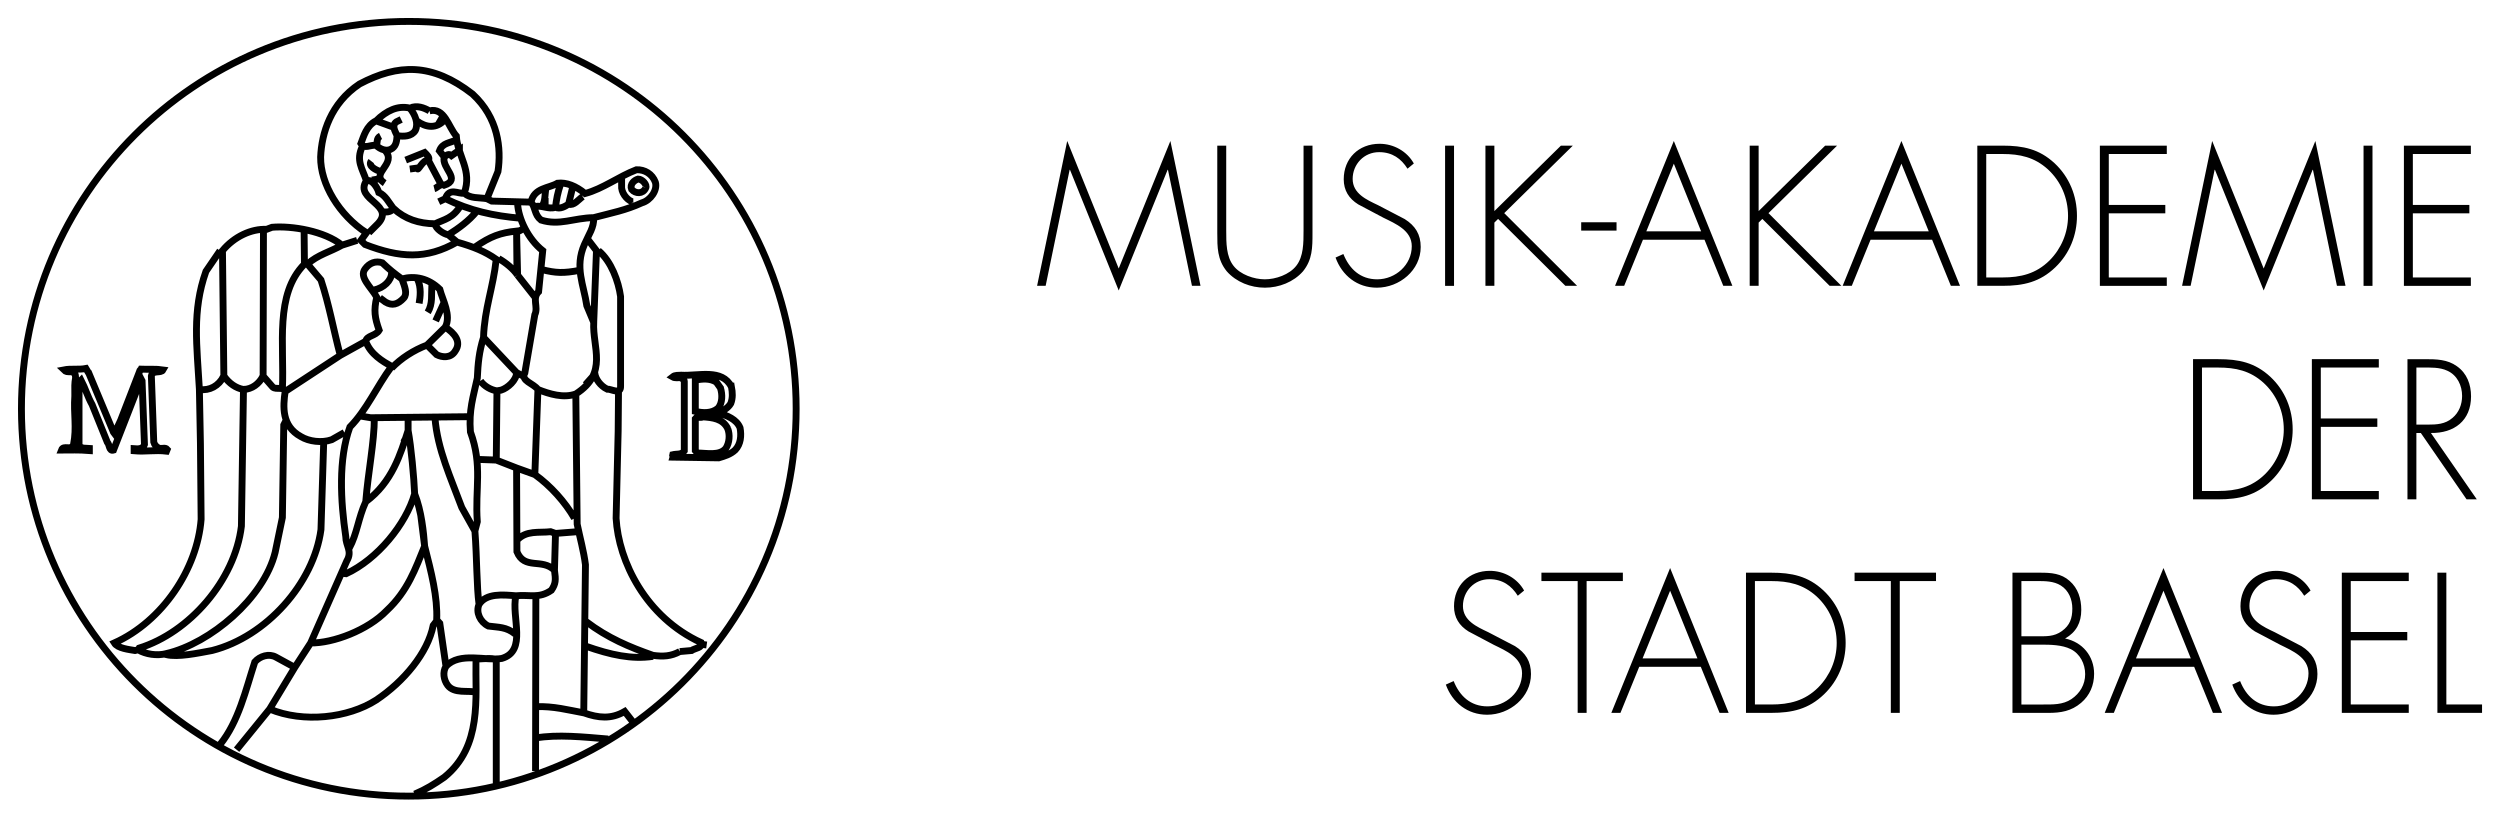 <?xml version="1.0" encoding="UTF-8" standalone="no"?>
<svg
   xmlns:svg="http://www.w3.org/2000/svg"
   xmlns="http://www.w3.org/2000/svg"
   version="1.1"
   width="696.178"
   height="227.656"
   id="svg3892">
  <defs
     id="defs3894" />
  <g
     transform="translate(-1.906,-418.531)"
     id="layer1">
    <path
       d="m 63.185,626.439 0,-0.575 c 5.178,-6.425 7.096,-15.055 9.685,-23.014 1.438,-1.63 3.932,-2.397 5.849,-1.342 l 5.274,2.877 4.417,-6.808 10.069,-22.829 c 1.63,-2.781 -0.288,-4.123 -0.288,-6.808 -1.438,-9.877 -2.11,-21.48 1.151,-30.494 4.699,-4.795 7.384,-11.123 11.603,-16.877 -2.493,-1.438 -5.849,-3.356 -7.192,-7.006 0.288,-1.63 2.781,-1.438 3.74,-3.069 -1.247,-3.548 -1.534,-5.466 -0.671,-9.206 -1.63,-2.877 -4.986,-5.562 -3.26,-7.863 1.247,-1.726 2.973,-2.301 4.795,-1.726 2.014,1.918 3.356,2.973 5.466,4.507 3.644,-0.959 7.384,-0.192 10.548,2.877 0.767,2.973 3.26,7.288 1.534,10.548 2.493,1.637 4.603,4.034 2.781,6.623 -1.247,2.103 -3.644,1.816 -5.178,1.048 l -2.685,-2.679 c -3.74,1.438 -7.192,3.638 -9.877,6.425 m -8.726,13.329 2.877,0.479 27.617,-0.288 m -9.685,0.288 c 0.671,8.822 4.507,16.973 7.48,25.028 l 3.644,6.521 0.671,-2.589 c -0.671,-9.206 1.534,-15.534 -1.918,-25.028 -0.479,-6.137 0.767,-9.589 1.918,-14.966 0.192,-4.123 0.479,-7.281 1.726,-11.315 0.288,-8.151 2.685,-13.808 3.548,-21.767 -3.164,-2.206 -6.233,-3.452 -10.932,-4.795 -8.534,4.89 -15.918,4.411 -25.603,0.671 l -1.151,-1.151 1.534,-2.11 c -7.575,-4.89 -12.85,-13.617 -12.754,-21.096 0.281,-6.617 2.781,-14.966 10.836,-20.335 10.74,-5.658 20.233,-5.945 31.453,2.781 7.192,6.623 8.055,15.157 7.096,21.582 l -3.069,7.575 1.342,0.671 10.932,0.288 m -3.74,0.384 c 0.192,4.219 2.973,9.973 7,13.137 l -1.151,11.411 c -1.918,1.918 0,4.219 -1.055,6.425 l -2.781,16.206 c -1.247,2.206 2.397,2.877 3.644,4.609 3.171,1.247 7.096,2.493 10.555,1.247 9.11,-5.856 4.603,-12.945 4.986,-19.952 l -1.918,-4.603 c -0.863,-5.849 -3.452,-10.74 -0.671,-17.069 1.247,-2.877 2.685,-4.699 2.589,-7.48 -5.658,0.096 -9.493,2.301 -14.678,0.671 -1.918,-1.534 -1.438,-3.452 -2.781,-4.986 0.863,-4.027 4.986,-3.836 7.384,-5.274 2.5,-0.288 5.089,0.767 7.678,2.877 4.986,-1.342 9.302,-4.705 14.288,-6.623 2.301,-0.089 4.411,1.157 5.274,3.458 0.671,2.206 -1.342,5.082 -3.74,5.754 -4.603,2.11 -8.343,2.781 -13.425,4.123 m -1.732,5.945 2.5,3.26 -0.767,19.946 m 0.288,14.007 c 0.096,1.726 1.63,3.74 3.452,4.603 1.151,-0.096 3.836,1.72 3.74,-0.863 l 0,-24.938 c -0.575,-4.219 -2.589,-9.781 -6.137,-12.754 m 5.562,39.034 -0.096,11.219 -0.575,24.261 c 0.671,11.986 8.247,27.527 23.685,34.623 0.575,1.438 -1.726,1.534 -2.685,2.206 l -3.26,0.288 m -23.877,-77.008 -2.397,2.685 m -2.685,2.589 0.377,36.247 c 0.774,3.836 1.828,7.48 2.308,11.315 l -0.479,41.24 c 4.123,1.438 7.575,1.822 11.411,-0.384 l 2.397,3.069 m -56.774,-170.317 c 4.219,-1.061 5.274,4.507 7.48,6.994 0.384,5.76 4.507,9.5 2.206,15.924 1.726,1.534 3.932,1.151 6.329,1.534 m -6.329,-1.534 c -1.726,0.288 -4.123,-1.726 -5.274,1.534 6.904,3.356 13.329,4.795 21.192,5.466 m -12.466,-1.918 c -2.206,2.685 -4.89,4.603 -7.863,6.521 l 2.397,2.014 m -2.397,-2.014 c -1.247,-0.192 -3.548,-1.63 -3.74,-3.069 -4.507,-0.096 -8.247,-1.247 -11.603,-4.315 -0.575,1.151 -2.11,1.151 -3.356,0.863 m 3.356,-0.863 c -1.247,-1.63 -2.206,-3.644 -4.027,-4.411 -0.384,-1.342 -1.918,-3.836 -3.452,-3.26 m 1.534,-0.192 2.877,-0.486 m 14.671,12.664 c 2.589,-1.247 5.082,-1.534 7.192,-5.178 m -4.315,-1.822 -1.822,0.863 m 5.754,-14.39 -0.863,-2.877 c -1.726,0.959 -3.836,0.774 -4.699,3.069 l 1.342,1.732 c 0.575,-0.479 1.247,-1.055 2.014,-0.384 l 2.206,-1.541 z m -4.219,1.924 c -0.863,3.062 4.89,6.233 0,7.863 -1.055,-0.575 -2.014,0.767 -2.781,0.959 m 1.918,-1.151 -3.548,-6.712 c -1.534,-0.479 -3.069,3.452 -3.069,2.103 l -2.11,0.294 m 5.178,-2.397 c 0.479,-0.774 -0.384,-1.534 -1.055,-2.212 l -5.274,2.116 m 10.932,-11.315 c -2.301,2.679 -5.274,2.295 -7.863,0.377 m 5.945,1.061 1.342,-2.308 m -3.74,-1.528 c -1.534,-0.869 -3.452,-1.637 -5.466,-0.774 1.438,1.732 2.493,4.219 1.534,6.239 -1.055,1.726 -3.26,1.726 -5.082,1.438 m 3.548,-7.678 c -3.356,-0.767 -6.425,0.671 -9.397,3.548 l 4.986,1.822 m -4.986,-1.822 c -2.685,1.342 -3.452,4.315 -4.219,6.335 0.959,1.63 2.589,0.288 4.219,0.479 0.575,-0.767 -0.096,-1.918 1.247,-2.595 m -1.247,2.595 c 1.151,1.151 3.069,1.918 4.507,0.863 1.151,-0.863 1.247,-2.212 1.342,-3.548 -0.479,-1.151 -1.63,-2.787 -0.192,-3.842 l 1.342,-0.665 m -4.603,8.528 c 3.74,3.842 -4.315,6.425 0,9.212 m -1.151,-3.26 c -1.151,-0.288 -3.644,-1.534 -2.589,-2.883 m -2.493,-4.027 c -1.822,3.842 0,6.048 1.151,9.5 -3.644,5.466 8.918,6.712 2.685,12.466 l -2.014,2.014 m 77.104,-12.466 c -0.767,1.726 -2.877,1.63 -3.932,0.384 -0.575,-1.438 0.767,-2.589 1.822,-2.877 1.151,0 2.589,1.63 2.11,2.493 m -3.74,3.836 0.288,0 m -0.288,0 c -1.63,-0.575 -3.164,-2.685 -2.973,-4.507 l 0,-2.02 m -18.411,8.061 c 1.24,0.575 2.589,-0.192 3.638,-0.863 l 1.157,-4.795 m -1.157,4.795 c 1.541,0.479 2.691,-1.247 3.938,-2.11 m -7.575,2.973 c -1.924,0.671 -3.842,-0.671 -5.76,-0.192 m 1.828,0 c 1.144,-1.055 0.959,-3.452 1.247,-5.178 m -0.198,2.781 0,2.589 m 2.883,0 c 0.281,-2.301 0.569,-3.932 1.438,-6.521 m -60.898,17.069 c -3.164,1.822 -6.808,2.685 -9.596,5.274 l 3.746,4.411 c 2.301,7 3.452,13.713 5.37,21.007 l 7.096,-3.938 m -7.096,3.938 -15.349,10.069 c -0.575,4.123 -1.055,9.589 4.411,12.562 2.212,1.342 5.754,1.822 8.541,0.863 l 3.548,-2.014 m -5.754,2.493 -0.767,24.548 c -2.014,14.966 -15.253,29.829 -30.308,33.664 -4.123,0.767 -9.493,1.918 -12.754,1.151 l 0,-0.288 C 60.5,597.671 75.364,585.109 78.528,572.349 l 2.014,-9.685 0.384,-25.795 0.479,-0.959 m -0.096,-8.343 c -0.288,-1.534 -2.493,-0.39 -3.452,-1.247 l -2.685,-3.069 c -1.151,2.206 -3.069,3.644 -5.466,3.74 l -0.575,38.069 c -1.822,15.151 -14.576,29.637 -28.48,33.952 l -0.288,0.479 c 2.206,1.247 5.178,1.726 7.863,1.055 m 21.48,-73.556 c -2.11,-0.384 -3.932,-1.63 -5.466,-3.74 -1.438,2.781 -3.932,4.123 -6.808,3.74 l 0.288,15.055 0.192,21.096 c -1.055,13.815 -10.74,28.39 -24.165,34.432 0.959,1.534 4.123,1.822 5.754,2.11 l 0.863,-0.192 m 17.069,-72.501 c -0.671,-12.185 -2.11,-21.774 1.822,-32.897 l 3.932,-5.754 m 1.055,34.911 -0.384,-34.911 c 3.26,-3.932 8.055,-6.137 12.274,-5.945 l 1.534,-0.575 c 5.466,-0.479 14.678,1.055 19.472,4.986 m 48.905,8.343 4.993,6.329 m -4.993,-6.329 c -1.151,-1.726 -3.26,-3.452 -5.274,-4.603 m 4.795,3.356 0.288,-1.342 -0.096,-9.685 c -4.507,0.479 -7.192,1.438 -11.507,4.411 m 11.507,-4.411 c 0.767,0.288 1.151,-0.479 2.206,-0.671 m -2.206,0.671 0.288,12.274 m -59.364,-3.069 c -8.343,8.438 -5.562,22.439 -6.137,34.815 m 6.137,-34.815 -0.096,-9.589 m -11.315,0.192 -0.096,40.569 m 26.185,-37.788 -4.219,1.342 m 66.172,7 c -4.513,0.863 -6.623,0.767 -10.459,-0.192 m -46.699,5.658 c 2.589,-0.575 4.795,-2.589 4.795,-4.795 m 3.356,7.096 c -1.63,1.726 -3.164,2.206 -5.082,1.055 l -1.534,-1.151 m 6.617,0.096 c 1.151,-1.247 0.288,-3.26 -0.479,-5.37 m 4.795,6.808 c 0.288,-1.726 0.671,-4.411 -0.479,-6.808 m 2.877,9.302 c 1.438,-2.397 0.959,-4.89 1.151,-7.767 m 3.452,4.89 -2.397,5.274 m 2.685,1.726 -5.082,4.993 m 24.932,7.671 c 0,2.11 -2.493,4.315 -4.315,4.884 l -1.151,0.198 -0.192,19.274 5.658,2.206 0.096,23.308 c 2.11,5.172 7,1.72 10.459,5.172 m -16.212,-30.685 -5.274,-0.192 m 5.466,-19.082 c -1.534,-0.198 -3.548,-1.247 -4.603,-2.787 m 10.069,-2.295 -9.206,-9.787 m 9.206,9.787 1.822,0.959 m 3.26,27.425 c 4.411,3.164 8.438,7.671 11.034,12.178 m -11.034,-12.178 -5.082,-1.822 m 5.082,1.822 0.863,-23.685 m -47.946,31.261 c 7.384,-5.466 9.685,-13.329 11.795,-19.85 l 0,-3.548 m 0,3.548 c 0.863,4.603 1.63,13.137 1.822,17.644 1.918,4.795 2.493,10.74 2.781,14.576 1.822,7.192 3.644,14.096 3.356,20.527 l 0.863,0.959 1.726,11.986 c 3.74,-4.123 11.219,-1.438 15.534,-2.206 7.192,-2.11 2.589,-11.507 3.932,-17.452 -3.644,-0.288 -8.247,-0.767 -10.26,2.397 -0.959,2.199 0.288,4.89 2.589,6.035 2.877,0.39 4.986,0.198 7.48,2.212 m -10.069,-8.247 c -0.671,-4.891 -0.575,-12.856 -1.151,-20.431 m 11.411,18.034 c 3.836,-0.39 6.431,0.863 9.877,-1.534 1.247,-1.828 1.247,-2.877 0.869,-5.568 m -5.185,7.102 -0.089,48.809 m -10.938,-31.069 0,35.199 m 0,-35.199 c -1.342,-0.479 -3.548,-0.192 -5.658,-0.096 -0.192,10.836 1.822,24.261 -8.822,32.891 -2.781,1.918 -5.082,3.363 -8.247,4.699 m 8.726,-35.576 c -0.959,1.534 -0.671,3.74 0.479,5.274 1.822,2.397 5.658,1.342 7.863,1.918 m -10.932,-19.856 -0.959,1.253 c -1.534,7.671 -8.151,15.63 -15.918,20.809 -7.767,4.986 -20.24,6.425 -29.637,2.493 l -9.206,11.315 m 9.206,-11.315 7,-11.603 m 36.158,-33.76 c -2.589,6.335 -4.699,12.466 -10.548,17.932 -5.274,5.472 -14.959,9.116 -21.192,9.02 m 31.74,-26.952 -1.055,-8.438 m -1.726,-6.137 c -2.397,8.438 -10.356,18.219 -19.082,22.247 l -0.959,-0.096 m 18.028,-38.549 -1.055,2.014 m -10.548,16.589 c -2.11,4.603 -2.397,8.918 -4.603,12.945 m 4.603,-12.945 c 0.671,-8.343 2.397,-16.685 2.397,-23.398 m 56.583,31.74 -6.137,0.479 -0.288,10.26 m 0.288,-10.26 -1.349,-0.479 c -3.254,0.384 -6.808,-0.479 -9.397,2.397 m 37.884,32.322 c -5.945,0.863 -11.699,-0.384 -18.795,-2.877 m 18.795,2.589 c -6.521,-2.301 -12.562,-4.795 -18.603,-9.397 m 32.22,6.329 1.342,0.192 m -14.959,2.877 c 2.781,0.384 4.986,0.288 7.48,-1.055 m -26.754,17.069 c -4.226,-0.767 -8.438,-1.918 -13.335,-1.726 m 20.144,9.014 c -7,-0.575 -14,-1.342 -20.233,-0.288 m 54.563,-97.771 c 0.288,1.534 0.39,3.069 -0.192,4.603 -0.767,1.342 -2.206,2.014 -3.356,2.685 2.301,0.671 4.986,1.726 5.945,4.123 0.39,2.206 0.192,4.513 -1.342,6.137 -1.342,1.253 -2.973,1.732 -4.603,2.212 l -12.658,-0.198 c 0.096,-0.281 -0.288,-0.384 -0.192,-0.671 1.151,-0.288 2.493,0.096 3.26,-1.048 l 0,-19.377 c 0,-0.671 -0.671,-0.671 -0.959,-1.055 -0.767,0 -1.63,0.192 -2.301,-0.192 0.742,-0.601 1.63,-0.384 2.397,-0.479 4.795,0.288 11.411,-1.918 14,3.26 z m -3.069,0.288 c 0.575,1.822 0.575,4.219 -0.671,5.658 -1.822,1.534 -4.315,1.342 -6.329,0.863 l 0,-8.726 c 2.014,-0.288 3.932,-0.575 5.849,0.575 l 1.151,1.63 z m 2.02,11.315 c 0.665,1.726 0.479,3.932 -0.486,5.466 -1.726,2.212 -5.37,1.342 -7.959,1.342 l -0.575,-0.671 0,-8.918 c 0.479,-0.671 1.534,-0.096 2.11,-0.479 2.685,0.192 5.562,0.479 6.911,3.26 z m -177.854,-15.292 6.808,16.302 0.288,0.384 1.726,-3.74 5.274,-13.623 c 0,-0.281 0.288,-0.377 0.384,-0.569 2.014,0.089 4.219,-0.102 6.137,0.192 -0.575,1.055 -2.973,-0.102 -3.26,1.726 l 0.671,18.411 c 0.192,0.767 0.863,1.534 1.726,1.726 0.671,0.096 1.534,-0.288 2.014,0.288 l -0.192,0.479 c -3.26,-0.384 -5.849,0.192 -9.014,-0.096 l 0,-0.575 c 1.151,0.096 2.493,0.096 2.877,-1.151 l -0.671,-17.746 -0.096,-0.185 -1.534,3.254 -6.329,16.212 c -1.247,0.384 -1.055,-1.534 -1.726,-2.206 L 27.558,531.212 c -1.247,-2.206 -1.918,-4.603 -3.069,-6.808 l -0.575,0.575 0,17.548 c 0.671,1.055 1.822,0.767 2.877,0.863 l 0,0.601 c -2.998,-0.243 -5.37,-0.121 -7.767,-0.121 0.575,-1.534 2.685,0.288 3.356,-1.534 0.959,-4.89 0,-8.394 0.358,-13.546 -0.026,-2.659 -0.07,-3.427 0.217,-5.057 -0.096,-0.959 0.051,-1.298 -1.202,-1.681 -1.195,0 -1.483,0.051 -2.058,-0.524 1.918,-0.384 4.219,0 6.137,-0.384 l 0.863,1.438 z m 89.045,117.647 c 58.609,0 107.866,-47.658 107.866,-107.866 0,-59.574 -48.298,-107.866 -107.866,-107.866 -59.574,0 -107.866,48.291 -107.866,107.866 0,59.568 48.291,107.866 107.866,107.866 z"
       id="path202"
       style="fill:none;stroke:#000000;stroke-width:1.918;stroke-linecap:butt;stroke-linejoin:miter;stroke-miterlimit:4;stroke-opacity:1;stroke-dasharray:none" />
    <path
       d="m 683.143,614.717 9.941,0 0,2.327 -12.428,0 0,-39.034 2.487,0 0,36.707 z m -26.62,-34.375 0,14.186 15.739,0 0,2.327 -15.739,0 0,17.861 16.155,0 0,2.333 -18.641,0 0,-39.041 18.641,0 0,2.333 -16.155,0 z m -12.954,4.089 c -1.758,-2.794 -4.238,-4.609 -7.921,-4.609 -4.194,0 -7.345,3.369 -7.345,7.454 0,4.091 3.88,5.798 7.038,7.301 l 7.454,3.887 c 2.947,1.86 4.449,4.245 4.449,7.767 0,6.47 -5.901,11.334 -12.217,11.334 -5.434,0 -9.679,-3.363 -11.494,-8.387 l 2.174,-0.984 c 1.662,4.143 4.711,7.045 9.423,7.045 5.127,0 9.628,-4.04 9.628,-9.218 0,-4.398 -4.501,-6.265 -7.863,-7.921 l -7.045,-3.727 c -2.583,-1.605 -4.04,-3.88 -4.04,-6.994 0,-5.798 4.143,-9.883 9.998,-9.883 3.932,0 7.659,2.122 9.519,5.485 l -1.758,1.451 z m -47.794,19.778 -5.223,12.837 -2.538,0 16.359,-40.332 16.308,40.332 -2.538,0 -5.229,-12.837 -17.139,0 z m 8.598,-21.179 -7.659,18.846 15.266,0 -7.607,-18.846 z m -42.051,34.017 0,-39.034 7.825,0 c 2.947,0 5.747,0.205 8.074,2.276 2.378,2.071 3.26,4.974 3.26,8.08 0,3.567 -1.4,6.207 -4.507,7.972 4.814,0.984 8.08,4.865 8.08,9.832 0,3.158 -1.189,6.009 -3.625,8.081 -2.743,2.327 -5.645,2.794 -9.116,2.794 l -9.992,0 z m 2.487,-21.333 4.296,0 c 2.64,0 4.763,0.16 6.987,-1.445 2.231,-1.605 2.902,-3.574 2.902,-6.265 0,-2.538 -0.984,-5.025 -3.209,-6.425 -1.969,-1.24 -4.398,-1.24 -6.68,-1.24 l -4.296,0 0,15.375 z m 0,19.006 5.952,0 c 2.749,0 5.594,0.102 7.978,-1.502 2.378,-1.605 3.829,-4.04 3.829,-6.936 0,-2.851 -1.4,-5.696 -4.04,-6.994 -2.385,-1.189 -5.638,-1.24 -8.228,-1.24 l -5.491,0 0,16.672 z m -33.872,2.327 -2.487,0 0,-36.707 -10.094,0 0,-2.327 22.675,0 0,2.327 -10.094,0 0,36.707 z m -42.822,-39.035 7.038,0 c 5.696,0 10.203,0.933 14.499,4.916 4.091,3.829 6.214,9.059 6.214,14.652 0,5.383 -2.071,10.51 -6.009,14.288 -4.296,4.143 -8.899,5.178 -14.703,5.178 l -7.038,0 0,-39.034 z m 6.987,36.707 c 5.127,0 9.372,-1.036 13.099,-4.712 3.311,-3.318 5.178,-7.767 5.178,-12.428 0,-4.967 -1.969,-9.628 -5.638,-12.997 -3.733,-3.363 -7.767,-4.238 -12.639,-4.238 l -4.501,0 0,34.374 4.501,0 z m -36.715,-10.51 -5.229,12.837 -2.538,0 16.366,-40.332 16.302,40.332 -2.532,0 -5.229,-12.837 -17.139,0 z m 8.598,-21.179 -7.665,18.846 15.272,0 -7.607,-18.846 z m -23.253,34.017 -2.487,0 0,-36.707 -10.094,0 0,-2.327 22.675,0 0,2.327 -10.094,0 0,36.707 z m -19.166,-32.616 c -1.758,-2.794 -4.245,-4.609 -7.921,-4.609 -4.194,0 -7.352,3.369 -7.352,7.454 0,4.091 3.887,5.798 7.045,7.301 l 7.454,3.887 c 2.947,1.86 4.449,4.245 4.449,7.767 0,6.47 -5.901,11.334 -12.217,11.334 -5.434,0 -9.685,-3.363 -11.494,-8.387 l 2.174,-0.984 c 1.656,4.143 4.711,7.045 9.423,7.045 5.127,0 9.628,-4.04 9.628,-9.218 0,-4.398 -4.501,-6.265 -7.87,-7.921 l -7.038,-3.727 c -2.589,-1.605 -4.04,-3.88 -4.04,-6.994 0,-5.798 4.143,-9.883 9.992,-9.883 3.938,0 7.665,2.122 9.525,5.485 l -1.758,1.451 z m 267.058,-26.843 -2.845,0 -12.741,-18.482 -1.24,0 0,18.482 -2.48,0 0,-39.034 4.859,0 c 3.164,0 6.271,0.051 8.912,1.969 2.794,1.963 3.932,5.069 3.932,8.387 0,6.776 -4.712,10.299 -11.181,10.197 l 12.786,18.482 z m -13.668,-20.809 c 2.436,0 4.865,-0.109 6.834,-1.816 1.867,-1.502 2.743,-3.829 2.743,-6.163 0,-2.896 -1.342,-5.798 -4.136,-7.038 -2.078,-0.984 -4.712,-0.882 -6.987,-0.882 l -1.611,0 0,15.899 3.158,0 z m -29.773,-15.896 0,14.186 15.739,0 0,2.327 -15.739,0 0,17.861 16.155,0 0,2.333 -18.641,0 0,-39.041 18.641,0 0,2.333 -16.155,0 z m -35.577,-2.33 7.038,0 c 5.696,0 10.203,0.933 14.499,4.916 4.091,3.829 6.207,9.059 6.207,14.652 0,5.383 -2.065,10.51 -5.996,14.288 -4.302,4.143 -8.912,5.178 -14.71,5.178 l -7.038,0 0,-39.034 z m 6.987,36.707 c 5.127,0 9.372,-1.036 13.099,-4.712 3.318,-3.318 5.185,-7.767 5.185,-12.428 0,-4.967 -1.975,-9.628 -5.651,-12.997 -3.727,-3.363 -7.761,-4.238 -12.632,-4.238 l -4.501,0 0,34.374 4.501,0 z m 54.221,-93.837 0,14.186 15.739,0 0,2.327 -15.739,0 0,17.861 16.155,0 0,2.333 -18.641,0 0,-39.034 18.641,0 0,2.327 -16.155,0 z m -11.239,36.708 -2.487,0 0,-39.034 2.487,0 0,39.034 z m -16.577,-32.308 -0.102,0 -13.617,33.601 -13.566,-33.601 -0.102,0 -6.68,32.303 -2.378,0 8.381,-40.326 14.345,35.512 14.39,-35.512 8.394,40.326 -2.385,0 -6.68,-32.303 z m -56.856,-4.4 0,14.186 15.739,0 0,2.327 -15.739,0 0,17.861 16.155,0 0,2.333 -18.635,0 0,-39.034 18.635,0 0,2.327 -16.155,0 z m -36.607,-2.33 7.038,0 c 5.696,0 10.203,0.933 14.492,4.916 4.091,3.829 6.214,9.059 6.214,14.652 0,5.383 -2.071,10.51 -6.003,14.288 -4.296,4.143 -8.905,5.178 -14.703,5.178 l -7.038,0 0,-39.034 z m 6.987,36.707 c 5.127,0 9.365,-1.036 13.099,-4.712 3.311,-3.318 5.178,-7.767 5.178,-12.428 0,-4.967 -1.969,-9.628 -5.645,-12.997 -3.727,-3.363 -7.767,-4.245 -12.632,-4.245 l -4.507,0 0,34.38 4.507,0 z m -36.717,-10.511 -5.229,12.837 -2.538,0 16.359,-40.332 16.314,40.332 -2.544,0 -5.229,-12.837 -17.133,0 z m 8.592,-21.179 -7.659,18.852 15.272,0 -7.614,-18.852 z m -21.23,-5.017 3.311,0 -19.102,18.795 20.297,20.24 -3.267,0 -18.737,-18.635 -1.036,1.029 0,17.606 -2.487,0 0,-39.034 2.487,0 0,18.226 18.533,-18.226 z m -50.747,26.196 -5.229,12.837 -2.538,0 16.366,-40.332 16.302,40.332 -2.532,0 -5.229,-12.837 -17.139,0 z m 8.598,-21.179 -7.665,18.852 15.272,0 -7.607,-18.852 z m -15.953,18.639 -9.839,0 0,-2.327 9.839,0 0,2.327 z m -15.486,-23.657 3.311,0 -19.102,18.795 20.297,20.24 -3.267,0 -18.737,-18.635 -1.036,1.029 0,17.606 -2.487,0 0,-39.034 2.487,0 0,18.226 18.533,-18.226 z m -29.769,39.038 -2.487,0 0,-39.034 2.487,0 0,39.034 z m -12.954,-32.619 c -1.758,-2.8 -4.245,-4.609 -7.921,-4.609 -4.194,0 -7.352,3.369 -7.352,7.454 0,4.091 3.887,5.798 7.045,7.301 l 7.454,3.887 c 2.947,1.86 4.449,4.245 4.449,7.767 0,6.47 -5.901,11.334 -12.217,11.334 -5.434,0 -9.685,-3.363 -11.494,-8.387 l 2.174,-0.984 c 1.656,4.143 4.711,7.045 9.423,7.045 5.127,0 9.628,-4.04 9.628,-9.218 0,-4.398 -4.501,-6.265 -7.87,-7.921 l -7.038,-3.727 c -2.589,-1.605 -4.04,-3.88 -4.04,-6.994 0,-5.798 4.143,-9.883 9.992,-9.883 3.938,0 7.665,2.122 9.525,5.485 l -1.758,1.451 z m -28.947,-6.419 2.487,0 0,24.331 c 0,3.989 0,7.403 -2.64,10.663 -2.64,3.005 -6.68,4.558 -10.618,4.558 -3.932,0 -7.972,-1.553 -10.612,-4.558 -2.64,-3.26 -2.64,-6.674 -2.64,-10.663 l 0,-24.331 2.487,0 0,23.609 c 0,3.516 0,7.249 2.02,9.839 1.911,2.48 5.747,3.778 8.745,3.778 3.005,0 6.834,-1.298 8.752,-3.778 2.02,-2.589 2.02,-6.322 2.02,-9.839 l 0,-23.609 z m -37.755,6.73 -0.102,0 -13.617,33.601 -13.566,-33.601 -0.102,0 -6.68,32.303 -2.378,0 8.387,-40.326 14.339,35.512 14.39,-35.512 8.387,40.326 -2.378,0 -6.68,-32.303 z m 355.985,148.893 9.941,0 0,2.327 -12.428,0 0,-39.034 2.487,0 0,36.707 z m -26.62,-34.375 0,14.186 15.739,0 0,2.327 -15.739,0 0,17.861 16.155,0 0,2.333 -18.641,0 0,-39.041 18.641,0 0,2.333 -16.155,0 z m -12.954,4.089 c -1.758,-2.794 -4.238,-4.609 -7.921,-4.609 -4.194,0 -7.345,3.369 -7.345,7.454 0,4.091 3.88,5.798 7.038,7.301 l 7.454,3.887 c 2.947,1.86 4.449,4.245 4.449,7.767 0,6.47 -5.901,11.334 -12.217,11.334 -5.434,0 -9.679,-3.363 -11.494,-8.387 l 2.174,-0.984 c 1.662,4.143 4.711,7.045 9.423,7.045 5.127,0 9.628,-4.04 9.628,-9.218 0,-4.398 -4.501,-6.265 -7.863,-7.921 l -7.045,-3.727 c -2.583,-1.605 -4.04,-3.88 -4.04,-6.994 0,-5.798 4.143,-9.883 9.998,-9.883 3.932,0 7.659,2.122 9.519,5.485 l -1.758,1.451 z m -47.794,19.778 -5.223,12.837 -2.538,0 16.359,-40.332 16.308,40.332 -2.538,0 -5.229,-12.837 -17.139,0 z m 8.598,-21.179 -7.659,18.846 15.266,0 -7.607,-18.846 z m -42.051,34.017 0,-39.034 7.825,0 c 2.947,0 5.747,0.205 8.074,2.276 2.378,2.071 3.26,4.974 3.26,8.08 0,3.567 -1.4,6.207 -4.507,7.972 4.814,0.984 8.08,4.865 8.08,9.832 0,3.158 -1.189,6.009 -3.625,8.081 -2.743,2.327 -5.645,2.794 -9.116,2.794 l -9.992,0 z m 2.487,-21.333 4.296,0 c 2.64,0 4.763,0.16 6.987,-1.445 2.231,-1.605 2.902,-3.574 2.902,-6.265 0,-2.538 -0.984,-5.025 -3.209,-6.425 -1.969,-1.24 -4.398,-1.24 -6.68,-1.24 l -4.296,0 0,15.375 z m 0,19.006 5.952,0 c 2.749,0 5.594,0.102 7.978,-1.502 2.378,-1.605 3.829,-4.04 3.829,-6.936 0,-2.851 -1.4,-5.696 -4.04,-6.994 -2.385,-1.189 -5.638,-1.24 -8.228,-1.24 l -5.491,0 0,16.672 z m -33.872,2.327 -2.487,0 0,-36.707 -10.094,0 0,-2.327 22.675,0 0,2.327 -10.094,0 0,36.707 z m -42.822,-39.035 7.038,0 c 5.696,0 10.203,0.933 14.499,4.916 4.091,3.829 6.214,9.059 6.214,14.652 0,5.383 -2.071,10.51 -6.009,14.288 -4.296,4.143 -8.899,5.178 -14.703,5.178 l -7.038,0 0,-39.034 z m 6.987,36.707 c 5.127,0 9.372,-1.036 13.099,-4.712 3.311,-3.318 5.178,-7.767 5.178,-12.428 0,-4.967 -1.969,-9.628 -5.638,-12.997 -3.733,-3.363 -7.767,-4.238 -12.639,-4.238 l -4.501,0 0,34.374 4.501,0 z m -36.715,-10.51 -5.229,12.837 -2.538,0 16.366,-40.332 16.302,40.332 -2.532,0 -5.229,-12.837 -17.139,0 z m 8.598,-21.179 -7.665,18.846 15.272,0 -7.607,-18.846 z m -23.253,34.017 -2.487,0 0,-36.707 -10.094,0 0,-2.327 22.675,0 0,2.327 -10.094,0 0,36.707 z m -19.166,-32.616 c -1.758,-2.794 -4.245,-4.609 -7.921,-4.609 -4.194,0 -7.352,3.369 -7.352,7.454 0,4.091 3.887,5.798 7.045,7.301 l 7.454,3.887 c 2.947,1.86 4.449,4.245 4.449,7.767 0,6.47 -5.901,11.334 -12.217,11.334 -5.434,0 -9.685,-3.363 -11.494,-8.387 l 2.174,-0.984 c 1.656,4.143 4.711,7.045 9.423,7.045 5.127,0 9.628,-4.04 9.628,-9.218 0,-4.398 -4.501,-6.265 -7.87,-7.921 l -7.038,-3.727 c -2.589,-1.605 -4.04,-3.88 -4.04,-6.994 0,-5.798 4.143,-9.883 9.992,-9.883 3.938,0 7.665,2.122 9.525,5.485 l -1.758,1.451 z m 267.058,-26.843 -2.845,0 -12.741,-18.482 -1.24,0 0,18.482 -2.48,0 0,-39.034 4.859,0 c 3.164,0 6.271,0.051 8.912,1.969 2.794,1.963 3.932,5.069 3.932,8.387 0,6.776 -4.712,10.299 -11.181,10.197 l 12.786,18.482 z m -13.668,-20.809 c 2.436,0 4.865,-0.109 6.834,-1.816 1.867,-1.502 2.743,-3.829 2.743,-6.163 0,-2.896 -1.342,-5.798 -4.136,-7.038 -2.078,-0.984 -4.712,-0.882 -6.987,-0.882 l -1.611,0 0,15.899 3.158,0 z m -29.773,-15.896 0,14.186 15.739,0 0,2.327 -15.739,0 0,17.861 16.155,0 0,2.333 -18.641,0 0,-39.041 18.641,0 0,2.333 -16.155,0 z m -35.577,-2.33 7.038,0 c 5.696,0 10.203,0.933 14.499,4.916 4.091,3.829 6.207,9.059 6.207,14.652 0,5.383 -2.065,10.51 -5.996,14.288 -4.302,4.143 -8.912,5.178 -14.71,5.178 l -7.038,0 0,-39.034 z m 6.987,36.707 c 5.127,0 9.372,-1.036 13.099,-4.712 3.318,-3.318 5.185,-7.767 5.185,-12.428 0,-4.967 -1.975,-9.628 -5.651,-12.997 -3.727,-3.363 -7.761,-4.238 -12.632,-4.238 l -4.501,0 0,34.374 4.501,0 z m 54.221,-93.837 0,14.186 15.739,0 0,2.327 -15.739,0 0,17.861 16.155,0 0,2.333 -18.641,0 0,-39.034 18.641,0 0,2.327 -16.155,0 z m -11.239,36.708 -2.487,0 0,-39.034 2.487,0 0,39.034 z m -16.577,-32.308 -0.102,0 -13.617,33.601 -13.566,-33.601 -0.102,0 -6.68,32.303 -2.378,0 8.381,-40.326 14.345,35.512 14.39,-35.512 8.394,40.326 -2.385,0 -6.68,-32.303 z m -56.856,-4.4 0,14.186 15.739,0 0,2.327 -15.739,0 0,17.861 16.155,0 0,2.333 -18.635,0 0,-39.034 18.635,0 0,2.327 -16.155,0 z m -36.607,-2.33 7.038,0 c 5.696,0 10.203,0.933 14.492,4.916 4.091,3.829 6.214,9.059 6.214,14.652 0,5.383 -2.071,10.51 -6.003,14.288 -4.296,4.143 -8.905,5.178 -14.703,5.178 l -7.038,0 0,-39.034 z m 6.987,36.707 c 5.127,0 9.365,-1.036 13.099,-4.712 3.311,-3.318 5.178,-7.767 5.178,-12.428 0,-4.967 -1.969,-9.628 -5.645,-12.997 -3.727,-3.363 -7.767,-4.245 -12.632,-4.245 l -4.507,0 0,34.38 4.507,0 z m -36.717,-10.511 -5.229,12.837 -2.538,0 16.359,-40.332 16.314,40.332 -2.544,0 -5.229,-12.837 -17.133,0 z m 8.592,-21.179 -7.659,18.852 15.272,0 -7.614,-18.852 z m -21.23,-5.017 3.311,0 -19.102,18.795 20.297,20.24 -3.267,0 -18.737,-18.635 -1.036,1.029 0,17.606 -2.487,0 0,-39.034 2.487,0 0,18.226 18.533,-18.226 z m -50.747,26.196 -5.229,12.837 -2.538,0 16.366,-40.332 16.302,40.332 -2.532,0 -5.229,-12.837 -17.139,0 z m 8.598,-21.179 -7.665,18.852 15.272,0 -7.607,-18.852 z m -15.953,18.639 -9.839,0 0,-2.327 9.839,0 0,2.327 z m -15.486,-23.657 3.311,0 -19.102,18.795 20.297,20.24 -3.267,0 -18.737,-18.635 -1.036,1.029 0,17.606 -2.487,0 0,-39.034 2.487,0 0,18.226 18.533,-18.226 z m -29.769,39.038 -2.487,0 0,-39.034 2.487,0 0,39.034 z m -12.954,-32.619 c -1.758,-2.8 -4.245,-4.609 -7.921,-4.609 -4.194,0 -7.352,3.369 -7.352,7.454 0,4.091 3.887,5.798 7.045,7.301 l 7.454,3.887 c 2.947,1.86 4.449,4.245 4.449,7.767 0,6.47 -5.901,11.334 -12.217,11.334 -5.434,0 -9.685,-3.363 -11.494,-8.387 l 2.174,-0.984 c 1.656,4.143 4.711,7.045 9.423,7.045 5.127,0 9.628,-4.04 9.628,-9.218 0,-4.398 -4.501,-6.265 -7.87,-7.921 l -7.038,-3.727 c -2.589,-1.605 -4.04,-3.88 -4.04,-6.994 0,-5.798 4.143,-9.883 9.992,-9.883 3.938,0 7.665,2.122 9.525,5.485 l -1.758,1.451 z m -28.947,-6.419 2.487,0 0,24.331 c 0,3.989 0,7.403 -2.64,10.663 -2.64,3.005 -6.68,4.558 -10.618,4.558 -3.932,0 -7.972,-1.553 -10.612,-4.558 -2.64,-3.26 -2.64,-6.674 -2.64,-10.663 l 0,-24.331 2.487,0 0,23.609 c 0,3.516 0,7.249 2.02,9.839 1.911,2.48 5.747,3.778 8.745,3.778 3.005,0 6.834,-1.298 8.752,-3.778 2.02,-2.589 2.02,-6.322 2.02,-9.839 l 0,-23.609 z m -37.755,6.73 -0.102,0 -13.617,33.601 -13.566,-33.601 -0.102,0 -6.68,32.303 -2.378,0 8.387,-40.326 14.339,35.512 14.39,-35.512 8.387,40.326 -2.378,0 -6.68,-32.303 z"
       id="path360"
       style="fill:#000000;fill-opacity:1;fill-rule:nonzero;stroke:none" />
  </g>
</svg>
